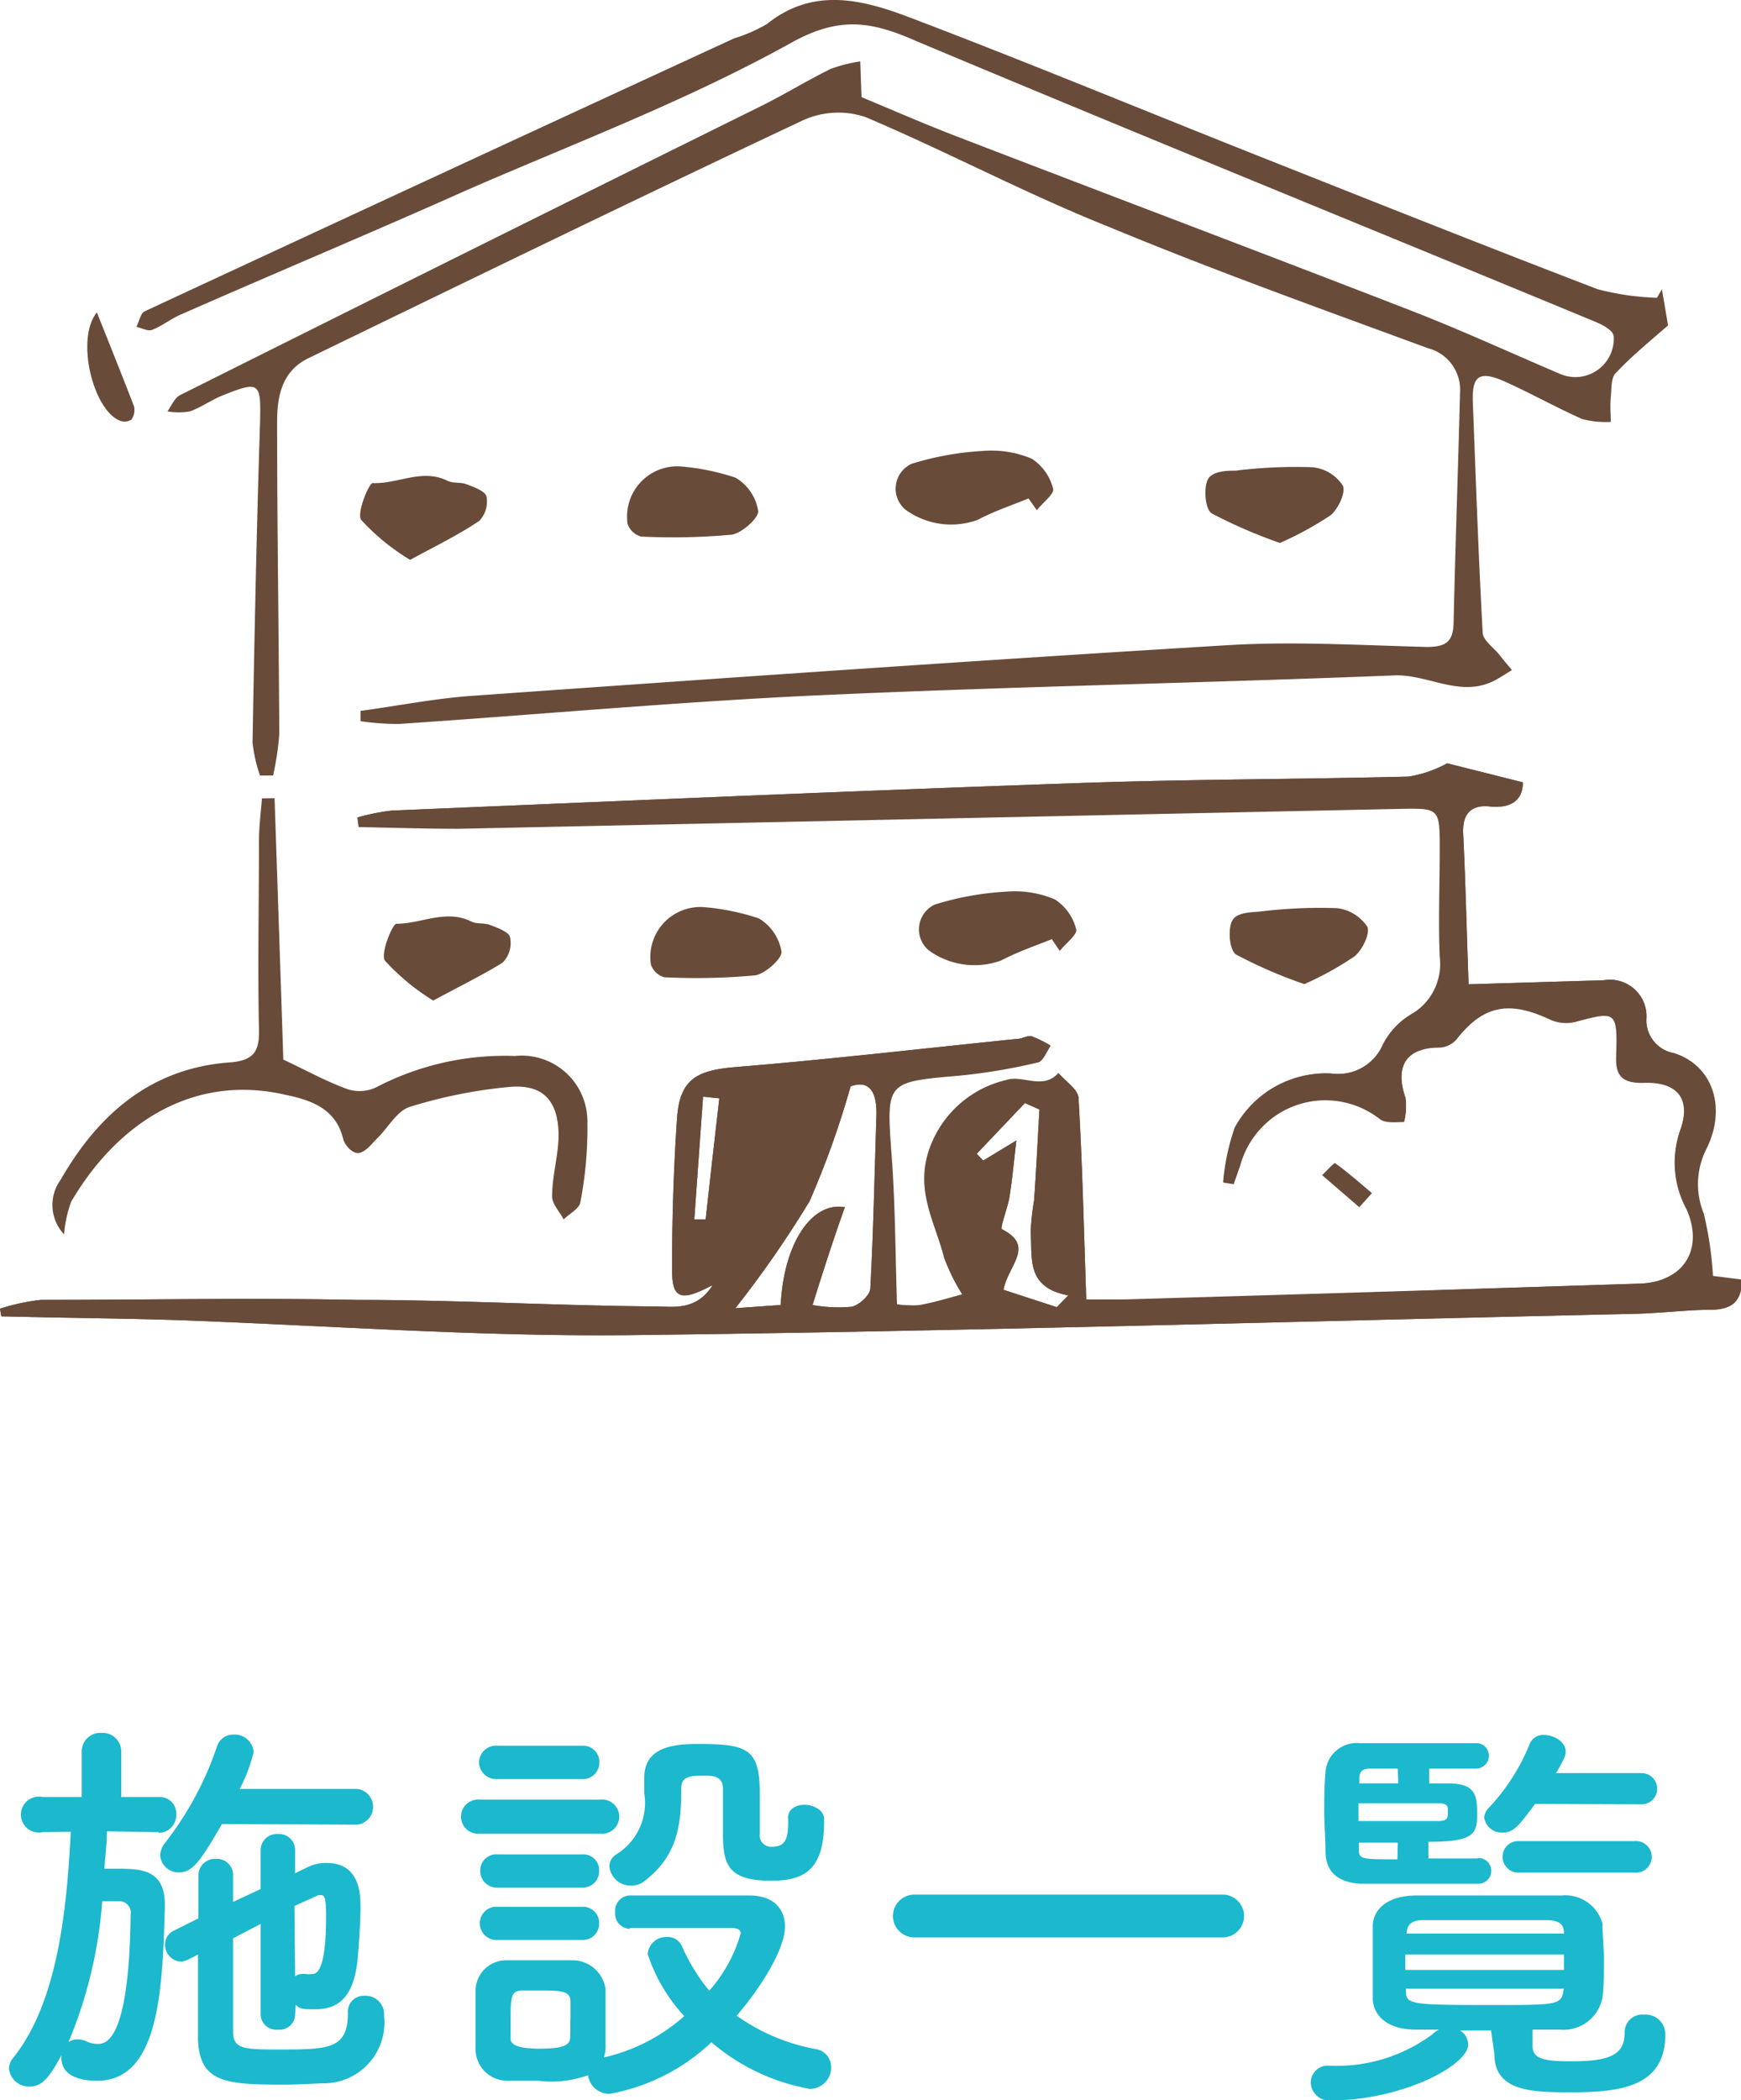 <svg xmlns="http://www.w3.org/2000/svg" xmlns:xlink="http://www.w3.org/1999/xlink" viewBox="0 0 81.42 98.16"><defs><style>.cls-1{fill:#694b3a;}.cls-2{fill:#1bb8ce;}.cls-3{clip-path:url(#clip-path);}</style><clipPath id="clip-path" transform="translate(0 0)"><path class="cls-1" d="M67.68,35.68l3.54.89c0,.89-.63,1.22-1.54,1.13s-1.3.37-1.25,1.31c.11,2.26.16,4.53.25,7L75,45.82A1.71,1.71,0,0,1,77,47.58a1.56,1.56,0,0,0,1.28,1.64c1.81.57,2.5,2.55,1.51,4.51a3.64,3.64,0,0,0-.11,3,16.57,16.57,0,0,1,.43,2.91l1.36.17c0,1-.45,1.37-1.35,1.41-1.21,0-2.41.16-3.62.19-15.72.35-31.44.82-47.17,1-7.06.07-14.13-.46-21.19-.71-2.23-.07-4.47-.09-6.7-.14L.06,61.53,0,61.17a10,10,0,0,1,1.91-.41c4.92,0,9.85-.1,14.77,0,4.65,0,9.3.27,14,.31.8,0,1.88.22,2.65-1-1.53.82-1.91.63-1.9-.77,0-2.32.07-4.65.23-7,.12-1.83.89-2.27,2.72-2.42,4.4-.36,8.79-.87,13.19-1.32.23,0,.47-.17.68-.12a5.26,5.26,0,0,1,.89.44c-.19.27-.35.72-.59.78a27.33,27.33,0,0,1-3.69.62c-3.45.3-3.41.28-3.16,3.76.17,2.27.17,4.55.25,6.93A4.25,4.25,0,0,0,43,61c.69-.12,1.36-.33,2-.5a9.39,9.39,0,0,1-.85-1.71c-.45-1.78-1.5-3.33-.53-5.48a5,5,0,0,1,3.41-2.82c.78-.28,1.74.49,2.47-.34.33.39.92.77.94,1.18.18,3.1.25,6.19.36,9.41.74,0,1.24,0,1.74,0Q64.63,60.39,76.7,60c2-.07,3-1.57,2.18-3.46a4.56,4.56,0,0,1-.3-3.72c.53-1.5-.18-2.28-1.77-2.2-.92,0-1.26-.31-1.23-1.22.07-2.16,0-2.14-1.91-1.63a1.84,1.84,0,0,1-1.18-.11c-1.93-.91-3.14-.66-4.39.94a1.12,1.12,0,0,1-.79.37c-1.53,0-2.1.86-1.58,2.35a2.94,2.94,0,0,1-.07,1.13c-.38,0-.85.06-1.12-.13A4.13,4.13,0,0,0,58,54.46c-.1.3-.21.6-.31.89l-.49-.08a10.48,10.48,0,0,1,.54-2.56,4.85,4.85,0,0,1,4.53-2.53,2.28,2.28,0,0,0,2.4-1.36A3.48,3.48,0,0,1,66,47.41a2.72,2.72,0,0,0,1.33-2.69c-.07-1.67,0-3.35,0-5,0-1.94,0-1.95-1.88-1.91l-44,.93c-1.56,0-3.12-.05-4.68-.08l-.06-.45a10.3,10.3,0,0,1,1.6-.32c10.74-.45,21.48-.92,32.22-1.29,5.11-.18,10.23-.17,15.35-.3A5.61,5.61,0,0,0,67.68,35.68ZM38,61a6.67,6.67,0,0,0,1.84.08c.34-.08.84-.53.86-.84.15-2.73.2-5.47.29-8.21,0-1.14-.44-1.53-1.21-1.25a41.84,41.84,0,0,1-1.92,5.37,49.41,49.41,0,0,1-3.47,5L36.51,61c.14-2.87,1.45-4.85,3-4.57C39,57.85,38.53,59.3,38,61Zm11.42.1.54-.55c-2-.37-1.67-1.76-1.76-2.94a11.08,11.08,0,0,1,.16-1.5c.1-1.41.17-2.83.25-4.25l-.68-.3-2.25,2.37.3.32,1.55-.94c-.13,1.14-.2,1.89-.32,2.64-.09.53-.46,1.46-.35,1.51,1.57.8.28,1.68.07,2.83ZM33.64,51.34l-.76-.08q-.21,2.88-.41,5.74L33,57Q33.31,54.19,33.64,51.34Z"/></clipPath></defs><g id="レイヤー_2" data-name="レイヤー 2"><g id="レイヤー_4" data-name="レイヤー 4"><path class="cls-2" d="M7.42,85.64,5,85.6c0,.57-.08,1.16-.12,1.75.23,0,.46,0,.69,0,1.14,0,2.14.11,2.14,1.69v.11c-.11,3.92-.28,8.11-3.17,8.11-.28,0-1.67,0-1.67-1.08v-.11C2.37,97,2,97.53,1.42,97.53a.94.94,0,0,1-1-.84.78.78,0,0,1,.19-.49c2.07-2.58,2.51-6.84,2.7-10.58L2,85.64H2A.84.84,0,1,1,2,84H2l1.82,0,0-2.12A.87.87,0,0,1,4.74,81a.87.87,0,0,1,.93.88V84l1.77,0h0a.76.76,0,0,1,.8.81.82.82,0,0,1-.82.86ZM4.78,88.87A21,21,0,0,1,3.2,95.46a.68.68,0,0,1,.42-.13A.86.86,0,0,1,4,95.4a1.24,1.24,0,0,0,.55.14c.36,0,1.49,0,1.56-6.06a.53.53,0,0,0-.51-.61Zm5.6-3.61c-1,1.73-1.38,2.26-2,2.26a.86.86,0,0,1-.89-.8,1,1,0,0,1,.22-.57,15.19,15.19,0,0,0,2.44-4.52.79.79,0,0,1,.78-.55.88.88,0,0,1,.93.82,7.55,7.55,0,0,1-.65,1.72l5.49,0a.84.84,0,0,1,0,1.67Zm3.42,8.93a.72.72,0,0,1-.79.68.73.73,0,0,1-.82-.68V89.93l-1.29.67c0,1.61,0,3.24,0,4.35,0,.81.45.85,2.09.85,2.37,0,3.28,0,3.28-1.71a.74.74,0,0,1,.78-.8.86.86,0,0,1,.91.93,2.84,2.84,0,0,1-2.75,3.16c-.44,0-1.14.06-1.86.06-2.74,0-4-.06-4.09-2.08,0-1.25,0-2.6,0-4l-.45.23a.94.94,0,0,1-.36.1.78.78,0,0,1-.73-.8.71.71,0,0,1,.42-.65l1.14-.57c0-.7,0-1.37,0-2a.77.77,0,0,1,.82-.78.75.75,0,0,1,.8.74v0c0,.4,0,.84,0,1.27l1.29-.6V86.47a.75.75,0,0,1,.82-.74.74.74,0,0,1,.79.74v1.09l.56-.27a1.93,1.93,0,0,1,.91-.21c1.55,0,1.59,1.43,1.59,2.07s-.07,1.67-.13,2.38c-.17,1.78-.86,2.39-2,2.39-.54,0-.69,0-.9-.21Zm0-1.81a.52.52,0,0,1,.33-.11.59.59,0,0,1,.17,0,1.17,1.17,0,0,0,.3,0c.19,0,.65-.09.65-2.69,0-1-.1-1-.29-1a.45.45,0,0,0-.19.06l-1,.45Z" transform="translate(0 0)"/><path class="cls-2" d="M22.45,85.71a.8.8,0,1,1,0-1.59h5.62a.8.8,0,1,1,0,1.59Zm7,4.45a.71.71,0,0,1-.68-.78.71.71,0,0,1,.66-.78c.74,0,1.71,0,2.72,0s2,0,2.89,0c1.21,0,1.67.7,1.67,1.45,0,1.08-1.16,2.9-2.26,4.17a9.25,9.25,0,0,0,3.7,1.56.85.85,0,0,1,.72.86,1,1,0,0,1-1,1,9.66,9.66,0,0,1-4.6-2.18,9.31,9.31,0,0,1-4.75,2.41A1,1,0,0,1,27.5,97a5,5,0,0,1-2.33.26c-.54,0-1.09,0-1.47,0a1.48,1.48,0,0,1-1.46-1.5c0-.42,0-.8,0-1.18,0-.53,0-1,0-1.5a1.43,1.43,0,0,1,1.42-1.45c.44,0,.94,0,1.43,0s1.2,0,1.65,0a1.56,1.56,0,0,1,1.58,1.35c0,.44,0,.91,0,1.39s0,1,0,1.37a1.49,1.49,0,0,1-.08.43A8.46,8.46,0,0,0,32,94.24a7.91,7.91,0,0,1-1.71-2.9.87.87,0,0,1,.91-.8.72.72,0,0,1,.7.45,8.78,8.78,0,0,0,1.27,2.06,6.86,6.86,0,0,0,1.47-2.68c0-.23-.29-.25-.42-.25H33c-1.17,0-2.5,0-3.55,0Zm-6.17-7a.81.81,0,0,1-.88-.78.8.8,0,0,1,.88-.78h3.95a.76.76,0,0,1,.8.78.77.77,0,0,1-.8.78Zm0,7.52a.78.78,0,0,1-.84-.77.77.77,0,0,1,.84-.78h3.95a.75.75,0,0,1,.79.78.76.76,0,0,1-.79.77Zm0-2.45a.77.77,0,0,1-.82-.78.75.75,0,0,1,.82-.77h3.95a.74.74,0,0,1,.79.77.76.76,0,0,1-.79.78Zm3.4,6.2c0-.31,0-.61,0-.88,0-.49-.46-.51-1.43-.51-.26,0-.53,0-.82,0-.55,0-.55.36-.55,1.37,0,.3,0,.6,0,.89s.38.46,1.35.46,1.41-.12,1.43-.48S26.67,94.68,26.67,94.38ZM36.85,85c0-.45.38-.64.78-.64s.91.25.91.66v.14c0,2.31-1,2.75-2.49,2.75-2,0-2.24-.76-2.24-2.2,0-.71,0-1.52,0-2.09S33.39,83,33,83c-.68,0-1.14,0-1.14.59,0,1.76-.19,3.15-1.71,4.33a1,1,0,0,1-.65.22,1,1,0,0,1-1-.89.66.66,0,0,1,.32-.57,2.82,2.82,0,0,0,1.31-2.85c0-.23,0-.47,0-.74v0c0-1.5,1.52-1.57,2.55-1.57,2.26,0,2.85.22,2.85,2.28,0,.6,0,1.1,0,1.63v.27a.54.54,0,0,0,.61.62c.64,0,.72-.49.72-1.16V85Z" transform="translate(0 0)"/><path class="cls-2" d="M42.76,90.56a1,1,0,1,1,0-2H57.18a1,1,0,0,1,1,1,1,1,0,0,1-1,1Z" transform="translate(0 0)"/><path class="cls-2" d="M69.73,94.91l-1.45,0a.78.78,0,0,1,.38.65c0,1-3.11,2.6-6.36,2.62a.87.87,0,0,1-1-.84.79.79,0,0,1,.89-.78h.1A7.49,7.49,0,0,0,67,95.08a1.32,1.32,0,0,1,.29-.21l-1.09,0c-1.29,0-2-.64-2-1.48,0-.53,0-1.14,0-1.71s0-1.18,0-1.65c0-.69.57-1.41,2-1.43,1,0,2,0,3,0,1.25,0,2.53,0,3.84,0a1.8,1.8,0,0,1,1.9,1.31c0,.52.07,1.12.07,1.73s0,1.2-.07,1.73a1.85,1.85,0,0,1-2,1.5l-1.27,0c0,.25,0,.49,0,.76,0,.65.63.72,1.86.72,1.86,0,2.45-.36,2.45-1.35a.82.82,0,0,1,.9-.83.92.92,0,0,1,1,.93c0,2.39-2,2.7-4.35,2.7-1.78,0-3.64,0-3.64-1.77Zm-.59-8.06a.59.59,0,0,1,.6.59.6.6,0,0,1-.62.61c-.46,0-1.48,0-2.53,0-1.29,0-2.6,0-3,0-.91-.06-1.56-.47-1.6-1.42,0-.71-.06-1.33-.06-1.94s0-1.22.06-1.88a1.46,1.46,0,0,1,1.58-1.33H69a.59.59,0,0,1,.63.59.61.61,0,0,1-.65.6H66.84v.69l1,0c1.2.05,1.24.59,1.24,1.5s-.25,1.23-2.28,1.23v.78c1,0,1.92,0,2.28,0Zm-1.43-2.28c0-.19-.11-.26-.38-.28h-3.8v.83h3.73c.34,0,.43-.08.45-.29Zm-2.34-1.9H64.08c-.3,0-.49.08-.51.42l0,.27h1.82Zm0,3.46c-.66,0-1.33,0-1.82,0l0,.36c0,.42.19.42,1.8.42Zm7.77,5.23H65.72v.72h7.42Zm0-1c0-.4-.19-.59-.8-.61-1.07,0-2.34,0-3.57,0-.76,0-1.52,0-2.19,0s-.78.3-.8.63v0h7.36Zm0,2.6H65.75v.09c0,.65.18.67,4.13.67,2.85,0,3.17,0,3.23-.67Zm-1.35-8.64c-.74,1-1,1.34-1.5,1.34a.83.83,0,0,1-.88-.7.72.72,0,0,1,.21-.45,9.57,9.57,0,0,0,1.92-3,.67.67,0,0,1,.68-.41c.46,0,1,.32,1,.77a.91.91,0,0,1-.05.27c-.12.25-.25.49-.4.74l4,0a.73.73,0,1,1,0,1.46Zm-.73,3.21a.74.74,0,0,1-.79-.74.73.73,0,0,1,.79-.73h5.36a.74.74,0,1,1,0,1.47Z" transform="translate(0 0)"/><path class="cls-1" d="M67.68,35.68l3.54.89c0,.89-.63,1.22-1.54,1.13s-1.3.37-1.25,1.31c.11,2.26.16,4.53.25,7L75,45.82A1.71,1.71,0,0,1,77,47.58a1.56,1.56,0,0,0,1.28,1.64c1.81.57,2.5,2.55,1.51,4.51a3.64,3.64,0,0,0-.11,3,16.57,16.57,0,0,1,.43,2.91l1.36.17c0,1-.45,1.37-1.35,1.41-1.21,0-2.41.16-3.62.19-15.72.35-31.44.82-47.17,1-7.06.07-14.13-.46-21.19-.71-2.23-.07-4.47-.09-6.7-.14L.06,61.53,0,61.17a10,10,0,0,1,1.91-.41c4.92,0,9.85-.1,14.77,0,4.65,0,9.3.27,14,.31.8,0,1.88.22,2.65-1-1.53.82-1.91.63-1.9-.77,0-2.32.07-4.65.23-7,.12-1.83.89-2.27,2.72-2.42,4.4-.36,8.79-.87,13.19-1.32.23,0,.47-.17.68-.12a5.26,5.26,0,0,1,.89.44c-.19.27-.35.72-.59.78a27.33,27.33,0,0,1-3.69.62c-3.45.3-3.41.28-3.16,3.76.17,2.27.17,4.55.25,6.93A4.25,4.25,0,0,0,43,61c.69-.12,1.36-.33,2-.5a9.39,9.39,0,0,1-.85-1.71c-.45-1.78-1.5-3.33-.53-5.48a5,5,0,0,1,3.41-2.82c.78-.28,1.74.49,2.47-.34.33.39.92.77.94,1.18.18,3.1.25,6.19.36,9.41.74,0,1.24,0,1.74,0Q64.63,60.39,76.7,60c2-.07,3-1.57,2.18-3.46a4.56,4.56,0,0,1-.3-3.72c.53-1.5-.18-2.28-1.77-2.2-.92,0-1.26-.31-1.23-1.22.07-2.16,0-2.14-1.91-1.63a1.84,1.84,0,0,1-1.18-.11c-1.93-.91-3.14-.66-4.39.94a1.12,1.12,0,0,1-.79.37c-1.53,0-2.1.86-1.58,2.35a2.94,2.94,0,0,1-.07,1.13c-.38,0-.85.06-1.12-.13A4.13,4.13,0,0,0,58,54.46c-.1.3-.21.6-.31.89l-.49-.08a10.48,10.48,0,0,1,.54-2.56,4.85,4.85,0,0,1,4.53-2.53,2.28,2.28,0,0,0,2.4-1.36A3.48,3.48,0,0,1,66,47.41a2.72,2.72,0,0,0,1.33-2.69c-.07-1.67,0-3.35,0-5,0-1.94,0-1.95-1.88-1.91l-44,.93c-1.56,0-3.12-.05-4.68-.08l-.06-.45a10.3,10.3,0,0,1,1.6-.32c10.74-.45,21.48-.92,32.22-1.29,5.11-.18,10.23-.17,15.35-.3A5.61,5.61,0,0,0,67.68,35.68ZM38,61a6.67,6.67,0,0,0,1.84.08c.34-.08.84-.53.86-.84.15-2.73.2-5.47.29-8.21,0-1.14-.44-1.53-1.21-1.25a41.84,41.84,0,0,1-1.92,5.37,49.41,49.41,0,0,1-3.47,5L36.51,61c.14-2.87,1.45-4.85,3-4.57C39,57.85,38.53,59.3,38,61Zm11.42.1.54-.55c-2-.37-1.67-1.76-1.76-2.94a11.08,11.08,0,0,1,.16-1.5c.1-1.41.17-2.83.25-4.25l-.68-.3-2.25,2.37.3.32,1.55-.94c-.13,1.14-.2,1.89-.32,2.64-.09.53-.46,1.46-.35,1.51,1.57.8.28,1.68.07,2.83ZM33.64,51.34l-.76-.08q-.21,2.88-.41,5.74L33,57Q33.31,54.19,33.64,51.34Z" transform="translate(0 0)"/><g class="cls-3"><path class="cls-1" d="M67.68,35.68a5.61,5.61,0,0,1-1.73.59c-5.12.13-10.24.12-15.35.3-10.74.37-21.48.84-32.22,1.29a10.3,10.3,0,0,0-1.6.32l.06.45c1.56,0,3.12.11,4.68.08l44-.93c1.88,0,1.89,0,1.88,1.91,0,1.68-.12,3.36,0,5A2.72,2.72,0,0,1,66,47.41a3.48,3.48,0,0,0-1.31,1.41,2.28,2.28,0,0,1-2.4,1.36,4.85,4.85,0,0,0-4.53,2.53,10.48,10.48,0,0,0-.54,2.56l.49.08c.1-.29.21-.59.31-.89a4.13,4.13,0,0,1,6.54-2.17c.27.19.74.1,1.12.13a2.94,2.94,0,0,0,.07-1.13c-.52-1.49,0-2.35,1.58-2.35a1.12,1.12,0,0,0,.79-.37c1.25-1.6,2.46-1.85,4.39-.94a1.84,1.84,0,0,0,1.18.11c2-.51,2-.53,1.91,1.63,0,.91.31,1.27,1.23,1.22,1.59-.08,2.3.7,1.77,2.2a4.56,4.56,0,0,0,.3,3.72c.87,1.89-.14,3.39-2.18,3.46q-12.06.44-24.13.84c-.5,0-1,0-1.74,0-.11-3.22-.18-6.31-.36-9.41,0-.41-.61-.79-.94-1.18-.73.83-1.69.06-2.47.34a5,5,0,0,0-3.41,2.82c-1,2.15.08,3.7.53,5.48A9.39,9.39,0,0,0,45,60.53c-.68.17-1.35.38-2,.5a4.25,4.25,0,0,1-1.09-.11c-.08-2.38-.08-4.66-.25-6.93-.25-3.48-.29-3.46,3.16-3.76a27.33,27.33,0,0,0,3.69-.62c.24-.06.4-.51.59-.78a5.26,5.26,0,0,0-.89-.44c-.21,0-.45.09-.68.12-4.4.45-8.79,1-13.19,1.32-1.83.15-2.6.59-2.72,2.42-.16,2.32-.21,4.65-.23,7,0,1.4.37,1.59,1.9.77-.77,1.25-1.85,1-2.65,1-4.65,0-9.3-.26-13.95-.31-4.92-.05-9.85,0-14.77,0A10,10,0,0,0,0,61.17l.06.36,1.33.06c2.23,0,4.47.07,6.7.14,7.06.25,14.13.78,21.19.71,15.73-.17,31.45-.64,47.17-1,1.21,0,2.41-.15,3.62-.19.9,0,1.38-.43,1.35-1.41l-1.36-.17a16.57,16.57,0,0,0-.43-2.91,3.64,3.64,0,0,1,.11-3c1-2,.3-3.94-1.51-4.51A1.56,1.56,0,0,1,77,47.58,1.71,1.71,0,0,0,75,45.82L68.68,46c-.09-2.49-.14-4.76-.25-7-.05-.94.25-1.41,1.25-1.31s1.52-.24,1.54-1.13ZM40.29,4.54l-.06-1.67a7,7,0,0,0-1.38.35c-1.08.53-2.12,1.17-3.2,1.71Q22,11.7,8.42,18.48c-.26.13-.4.5-.59.76a3.09,3.09,0,0,0,1.05,0c.52-.17,1-.52,1.49-.73,1.78-.73,1.84-.64,1.79,1.28-.16,5-.26,10-.35,14.92a6.78,6.78,0,0,0,.35,1.55l.61,0a13.05,13.05,0,0,0,.29-1.93c0-4.83-.08-9.67-.1-14.51,0-1.24.19-2.45,1.47-3.07C22.14,13,29.83,9.26,37.58,5.61a4,4,0,0,1,2.89-.14C44.32,7.1,48,9.07,51.89,10.66c4.9,2,9.9,3.81,14.87,5.65a2,2,0,0,1,1.49,2.07C68.16,22,68,25.54,68,29.12c0,.89-.33,1.17-1.26,1.15-3.12-.09-6.24-.27-9.35-.08-11.74.71-23.48,1.53-35.22,2.36-1.77.12-3.53.47-5.29.71v.48a12.21,12.21,0,0,0,1.8.13c6.54-.44,13.08-1,19.63-1.34,9-.41,17.95-.57,26.92-.93,1.6-.06,3.13,1.09,4.74.21.26-.14.51-.31.76-.46-.19-.23-.39-.46-.57-.69s-.78-.7-.8-1.07c-.2-3.58-.32-7.16-.46-10.73,0-1.24.35-1.54,1.48-1S72.74,19,74,19.59a4.29,4.29,0,0,0,1.31.13c0-.38,0-.76,0-1.14s0-.9.23-1.14c.69-.73,1.49-1.37,2.45-2.23-.06-.33-.17-1-.29-1.69l-.23.4a12.51,12.51,0,0,1-2.77-.4c-5.48-2.1-10.92-4.27-16.37-6.43C53.12,5,47.92,2.86,42.66.86c-2.24-.86-4.58-1.51-6.79.26a7,7,0,0,1-1.53.67Q20.54,8.16,6.75,14.56c-.2.09-.26.48-.39.73.25.05.54.22.73.14.47-.18.88-.52,1.35-.72,4.47-2,9-3.87,13.43-5.84C26.94,6.65,32.16,4.69,37,2c2.29-1.27,3.78-1,5.87-.09C53.4,6.35,64,10.65,74.58,15c.35.14.84.42.89.71A1.8,1.8,0,0,1,73,17.48c-2.35-1-4.69-2.06-7.07-3-7.12-2.76-14.25-5.45-21.37-8.19C43.1,5.74,41.66,5.11,40.29,4.54ZM12.84,37.31H12.2c0,.67-.14,1.35-.14,2,0,2.93,0,5.86,0,8.79,0,1-.24,1.47-1.37,1.55-3.67.27-6.14,2.41-7.9,5.48A2,2,0,0,0,3,57.7a5.46,5.46,0,0,1,.34-1.58c2.09-3.58,5.61-5.93,10-5,1.15.24,2.37.61,2.72,2.07.07.28.54.69.75.65s.6-.44.87-.71c.5-.49.91-1.26,1.49-1.44a22.8,22.8,0,0,1,4.62-.93c1.54-.15,2.28.56,2.34,2.1,0,1-.27,2-.3,3,0,.36.35.72.54,1.09.27-.27.73-.5.78-.8a18,18,0,0,0,.33-3.72,3.07,3.07,0,0,0-3.39-3.12,13,13,0,0,0-6.46,1.45,1.81,1.81,0,0,1-1.37.1c-1-.38-2-.92-3-1.38Q13.06,43.46,12.84,37.31Zm6.42-13.19c-.61-.12-1.05-.26-1.5-.3-1-.09-1.56.41-1.43,1.39A3.43,3.43,0,0,0,19,28.11c.62.18,1.46-.38,2.19-.61.27-.13.57.13.91.22a5.68,5.68,0,0,0,1.24,0,4.83,4.83,0,0,0-.55-1.22c-.29-.33-.85-.45-1.13-.78A4.81,4.81,0,0,1,20.58,24a8.56,8.56,0,0,1,0-2.26c.7.28,1.39.6,2.11.83a13.85,13.85,0,0,0,1.7.35A6.08,6.08,0,0,0,23,21.84c-1.58-.64-3.45-.94-3.2-3.33a3.51,3.51,0,0,0-.54-.29C18.88,20.2,19.46,22.09,19.26,24.12Zm44.77.1a8.32,8.32,0,0,0-1-1.47c-.48-.45-1.1-1.1-1.64-1.08-1.24.06-1.27-.66-1.28-1.47,0-.51.14-1,.12-1.52,0-.26-.25-.51-.39-.77-.21.24-.6.47-.61.72-.1,2.31-.18,4.62-.15,6.94,0,.39.54.77.84,1.16a5.34,5.34,0,0,0,.67-1.18c.21-.79.31-1.62.45-2.44l.5,0a13.17,13.17,0,0,0,1,1.54,21.1,21.1,0,0,0,1.72,1.55,8.7,8.7,0,0,0,1.34-1.93c.17-.52-.16-1.2-.27-1.81-.35.46-.71.91-1.06,1.38Zm-23-1,.37.39c-.52.82-1.08,1.63-1.53,2.49-.15.28,0,.71,0,1.08.33-.08.83,0,1-.24a14.54,14.54,0,0,0,1.72-3.13c.4-1.21-.41-2-1.69-1.78a16.77,16.77,0,0,0-1.71.4c-.39-1.42,0-2.23,1.35-2.43a1.84,1.84,0,0,0,.68-.16c.41-.28.79-.62,1.18-.93A13.84,13.84,0,0,0,41,18.79c-.82,0-1.63,0-2.62.08-.25.18-.75.52-1.23.9a5.29,5.29,0,0,0-.61.64,4.38,4.38,0,0,1,.66.55,3.65,3.65,0,0,1,.74,1.15c.1.32-.14.73-.1,1.09a2.07,2.07,0,0,0,.41,1.19c.15.14.73-.12,1.08-.27C39.91,23.86,40.49,23.53,41.07,23.24Zm9.67.32c.52-.71,1-1.29,1.37-1.91s.37-1.37-.45-1.31a28.87,28.87,0,0,0-4.08.81v.38l1.2.1,1.7.14C49.54,23,48.74,24,48.09,25a4.12,4.12,0,0,0-.23,1.57,4.25,4.25,0,0,0,1.42-.48,2.3,2.3,0,0,1,3.13-.37,4.62,4.62,0,0,0,1.67.65c.35.05.76-.26,1.14-.41-.23-.29-.41-.71-.71-.85C53.34,24.59,52.14,24.13,50.74,23.56ZM49.19,43.9l.36.51c.28-.33.83-.75.77-1a2.31,2.31,0,0,0-1-1.41,4.83,4.83,0,0,0-2.3-.36,13.79,13.79,0,0,0-3.31.6,1.28,1.28,0,0,0-.29,2.14,3.65,3.65,0,0,0,3.38.48C47.57,44.5,48.39,44.22,49.19,43.9ZM61,46a14.93,14.93,0,0,0,2.35-1.3c.37-.3.74-1.09.59-1.39a2,2,0,0,0-1.41-.86,23.09,23.09,0,0,0-3.62.16c-.47,0-1.2.19-1.31.48s-.09,1.34.21,1.53A21.86,21.86,0,0,0,61,46ZM32.89,42.4a2.34,2.34,0,0,0-2.45,2.69.93.93,0,0,0,.63.59,30.27,30.27,0,0,0,4.26-.09c.47-.05,1.26-.76,1.22-1.09a2.23,2.23,0,0,0-1.06-1.57A10.83,10.83,0,0,0,32.89,42.4ZM20.26,46.77c1.22-.66,2.27-1.17,3.24-1.82a1.29,1.29,0,0,0,.33-1.15c-.06-.26-.59-.43-.95-.57s-.6,0-.85-.15c-1.18-.6-2.34.15-3.51.1-.18,0-.76,1.4-.54,1.72A10.42,10.42,0,0,0,20.26,46.77Zm8.75-25c1.87-.13,2.53.81,1.75,2.42-.47.95-1.12,1.81-1.61,2.75-.12.25,0,.65.07,1,.28-.06.74,0,.83-.2a25,25,0,0,0,2.1-4.33C32.56,22,31.49,21,30,21a7.67,7.67,0,0,0-1.52.1,2.87,2.87,0,0,0-.83.5,7.11,7.11,0,0,0,.9.26A1.09,1.09,0,0,0,29,21.78ZM4.53,14.6c-1,1.27-.15,4.65,1.12,5.08a.59.59,0,0,0,.5-.07A.79.79,0,0,0,6.27,19C5.73,17.59,5.16,16.18,4.53,14.6Zm59,41.83.59-.66c-.57-.48-1.12-1-1.72-1.4,0,0-.4.36-.61.56ZM30.27,18.64l.59-.66c-.7-.49-1.38-1-2.09-1.45-.13-.08-.42,0-.59.11a.56.56,0,0,0,.07.47C28.91,17.64,29.59,18.13,30.27,18.64Zm20.78-.74.14-.58-2.45-.52-.1.47Z" transform="translate(0 0)"/></g><path class="cls-1" d="M40.29,4.54c1.37.57,2.81,1.2,4.28,1.77,7.12,2.74,14.25,5.43,21.37,8.19,2.38.92,4.72,2,7.07,3a1.8,1.8,0,0,0,2.46-1.76c0-.29-.54-.57-.89-.71C64,10.65,53.4,6.35,42.85,1.92,40.76,1,39.27.74,37,2c-4.82,2.68-10,4.64-15.11,6.86-4.47,2-9,3.89-13.43,5.84-.47.2-.88.54-1.35.72-.19.08-.48-.09-.73-.14.13-.25.19-.64.39-.73Q20.54,8.15,34.34,1.79a7,7,0,0,0,1.53-.67C38.08-.65,40.42,0,42.66.86c5.26,2,10.46,4.15,15.69,6.23,5.45,2.16,10.89,4.33,16.37,6.43a12.51,12.51,0,0,0,2.77.4l.23-.4c.12.68.23,1.36.29,1.69-1,.86-1.76,1.5-2.45,2.23-.23.24-.19.75-.23,1.14s0,.76,0,1.14A4.29,4.29,0,0,1,74,19.59c-1.24-.55-2.41-1.21-3.64-1.76s-1.53-.21-1.48,1c.14,3.57.26,7.15.46,10.73,0,.37.52.71.8,1.07s.38.46.57.69c-.25.15-.5.32-.76.46-1.61.88-3.14-.27-4.74-.21-9,.36-17.95.52-26.92.93-6.55.3-13.09.9-19.63,1.34a12.21,12.21,0,0,1-1.8-.13v-.48c1.76-.24,3.52-.59,5.29-.71,11.74-.83,23.48-1.65,35.22-2.36,3.11-.19,6.23,0,9.35.08.93,0,1.24-.26,1.26-1.15.08-3.58.21-7.16.3-10.74a2,2,0,0,0-1.49-2.07c-5-1.84-10-3.63-14.87-5.65C48,9.07,44.32,7.1,40.47,5.47a4,4,0,0,0-2.89.14C29.83,9.26,22.14,13,14.43,16.74c-1.28.62-1.48,1.83-1.47,3.07,0,4.84.08,9.68.1,14.51a13.05,13.05,0,0,1-.29,1.93l-.61,0a6.78,6.78,0,0,1-.35-1.55c.09-5,.19-9.95.35-14.92.05-1.92,0-2-1.79-1.28-.51.21-1,.56-1.49.73a3.09,3.09,0,0,1-1.05,0c.19-.26.33-.63.59-.76Q22,11.68,35.65,4.93c1.08-.54,2.12-1.18,3.2-1.71a7,7,0,0,1,1.38-.35Z" transform="translate(0 0)"/><path class="cls-1" d="M12.84,37.31q.21,6.13.41,12.22c1,.46,1.95,1,3,1.38a1.81,1.81,0,0,0,1.37-.1,13,13,0,0,1,6.46-1.45,3.07,3.07,0,0,1,3.39,3.12,18,18,0,0,1-.33,3.72c-.05.3-.51.53-.78.8-.19-.37-.55-.73-.54-1.09,0-1,.33-2,.3-3-.06-1.54-.8-2.25-2.34-2.1a22.8,22.8,0,0,0-4.62.93c-.58.18-1,.95-1.49,1.44-.27.27-.55.65-.87.71s-.68-.37-.75-.65c-.35-1.46-1.57-1.83-2.72-2.07-4.37-1-7.89,1.4-10,5A5.46,5.46,0,0,0,3,57.7a2,2,0,0,1-.16-2.56c1.76-3.07,4.23-5.21,7.9-5.48,1.13-.08,1.4-.52,1.37-1.55-.06-2.93,0-5.86,0-8.79,0-.67.09-1.35.14-2Z" transform="translate(0 0)"/><path class="cls-1" d="M49.19,43.9c-.8.32-1.62.6-2.38,1a3.65,3.65,0,0,1-3.38-.48,1.28,1.28,0,0,1,.29-2.14,13.79,13.79,0,0,1,3.31-.6,4.83,4.83,0,0,1,2.3.36,2.31,2.31,0,0,1,1,1.41c.06.23-.49.65-.77,1Z" transform="translate(0 0)"/><path class="cls-1" d="M61,46a21.86,21.86,0,0,1-3.19-1.38c-.3-.19-.39-1.09-.21-1.53s.84-.44,1.31-.48a23.09,23.09,0,0,1,3.62-.16,2,2,0,0,1,1.41.86c.15.3-.22,1.09-.59,1.39A14.93,14.93,0,0,1,61,46Z" transform="translate(0 0)"/><path class="cls-1" d="M32.89,42.4a10.83,10.83,0,0,1,2.6.53,2.23,2.23,0,0,1,1.06,1.57c0,.33-.75,1-1.22,1.09a30.27,30.27,0,0,1-4.26.09.93.93,0,0,1-.63-.59A2.34,2.34,0,0,1,32.89,42.4Z" transform="translate(0 0)"/><path class="cls-1" d="M20.26,46.77A10.42,10.42,0,0,1,18,44.9c-.22-.32.36-1.73.54-1.72,1.17,0,2.33-.7,3.51-.1.25.12.59.05.85.15s.89.31.95.57A1.29,1.29,0,0,1,23.5,45C22.53,45.6,21.48,46.11,20.26,46.77Z" transform="translate(0 0)"/><path class="cls-1" d="M48.1,23.3c-.79.32-1.62.6-2.38,1a3.63,3.63,0,0,1-3.38-.48,1.28,1.28,0,0,1,.29-2.14,13.78,13.78,0,0,1,3.32-.6,4.87,4.87,0,0,1,2.3.36,2.34,2.34,0,0,1,1,1.41c.07.23-.49.65-.76,1Z" transform="translate(0 0)"/><path class="cls-1" d="M59.86,25.38A23.53,23.53,0,0,1,56.67,24c-.3-.19-.38-1.09-.21-1.53S57.3,22,57.78,22a23,23,0,0,1,3.61-.16,1.92,1.92,0,0,1,1.41.86c.15.31-.22,1.1-.58,1.39A15.91,15.91,0,0,1,59.86,25.38Z" transform="translate(0 0)"/><path class="cls-1" d="M31.8,21.8a10.83,10.83,0,0,1,2.6.53,2.2,2.2,0,0,1,1.06,1.57c0,.33-.75,1-1.22,1.09a30.24,30.24,0,0,1-4.26.09.93.93,0,0,1-.63-.59A2.35,2.35,0,0,1,31.8,21.8Z" transform="translate(0 0)"/><path class="cls-1" d="M19.18,26.17a10.26,10.26,0,0,1-2.29-1.87c-.22-.32.37-1.73.54-1.72,1.18.05,2.33-.7,3.51-.1.25.12.59.05.86.15s.88.31.95.57a1.3,1.3,0,0,1-.34,1.15C21.45,25,20.39,25.51,19.18,26.17Z" transform="translate(0 0)"/><path class="cls-1" d="M4.53,14.6c.63,1.58,1.2,3,1.74,4.4a.79.79,0,0,1-.12.61.59.59,0,0,1-.5.07C4.38,19.25,3.51,15.87,4.53,14.6Z" transform="translate(0 0)"/><path class="cls-1" d="M63.57,56.43l-1.74-1.5c.21-.2.56-.59.61-.56.6.43,1.15.92,1.72,1.4Z" transform="translate(0 0)"/></g></g></svg>